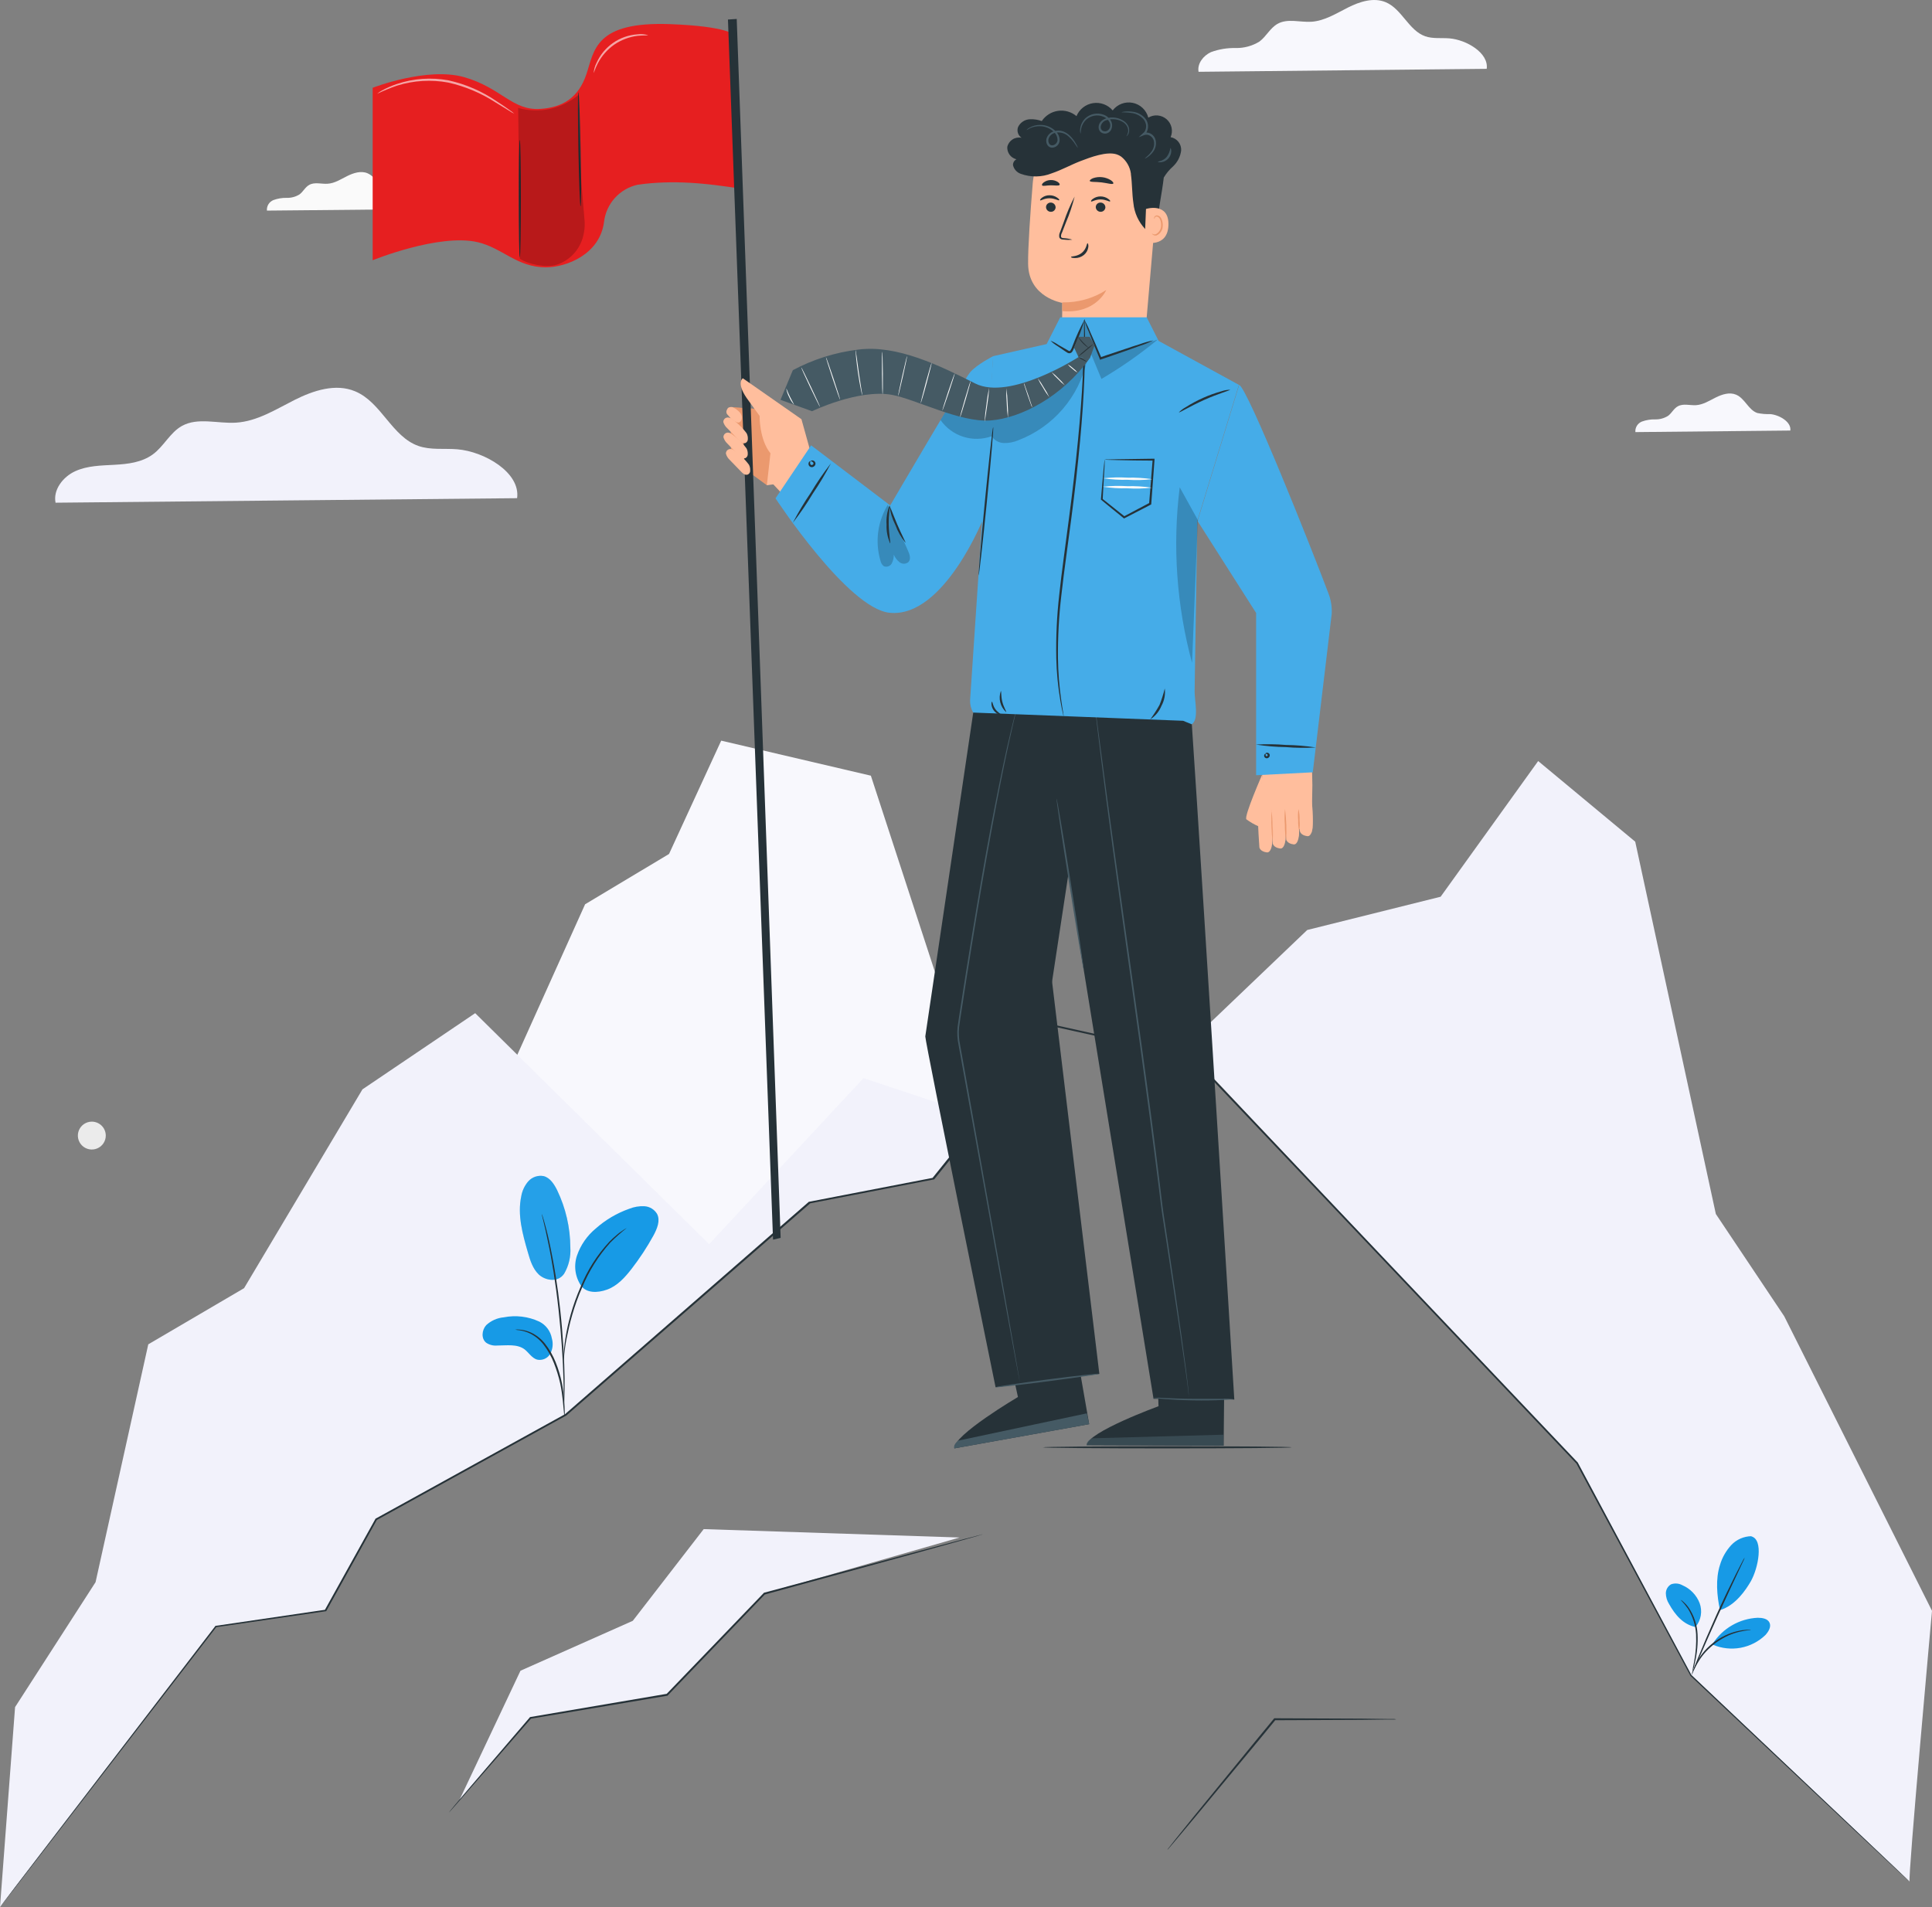<svg width="235" height="232" viewBox="0 0 235 232" fill="none" xmlns="http://www.w3.org/2000/svg">
<rect x="0" y="0" width="235" height="232" fill="#808080" stroke="none"/>
<g clip-path="url(#clip0_609_4076)">
<path d="M12.866 138.147C12.866 138.482 12.767 138.81 12.58 139.089C12.394 139.367 12.128 139.585 11.818 139.713C11.508 139.842 11.167 139.875 10.837 139.81C10.508 139.744 10.205 139.583 9.968 139.346C9.731 139.108 9.569 138.806 9.503 138.477C9.438 138.148 9.471 137.807 9.6 137.498C9.728 137.188 9.946 136.923 10.225 136.737C10.504 136.55 10.833 136.451 11.168 136.451C11.391 136.451 11.612 136.495 11.818 136.58C12.024 136.665 12.211 136.79 12.369 136.948C12.527 137.105 12.652 137.292 12.737 137.498C12.822 137.703 12.866 137.924 12.866 138.147Z" fill="#EBEBEB"/>
<path d="M62.898 60.605C63.329 57.489 58.921 54.922 55.616 54.657C54.033 54.527 52.396 54.772 50.898 54.252C47.663 53.122 46.391 48.94 43.206 47.609C40.842 46.609 38.122 47.499 35.829 48.655C33.535 49.81 31.276 51.256 28.717 51.416C26.488 51.561 24.069 50.736 22.121 51.821C20.674 52.632 19.913 54.322 18.575 55.288C17.238 56.253 15.57 56.453 13.933 56.543C12.295 56.633 10.627 56.648 9.15 57.324C7.672 57.999 6.445 59.564 6.756 61.155L62.898 60.605Z" fill="#F2F2FB"/>
<path d="M180.836 8.373C181.106 6.433 178.357 4.832 176.294 4.667C175.292 4.587 174.29 4.737 173.354 4.412C171.35 3.707 170.524 1.1 168.556 0.27C167.078 -0.35 165.381 0.2 163.953 0.92C162.526 1.641 161.114 2.541 159.516 2.646C158.129 2.731 156.616 2.216 155.404 2.896C154.498 3.396 154.022 4.442 153.191 5.057C152.322 5.592 151.316 5.865 150.296 5.842C149.272 5.82 148.252 5.989 147.291 6.343C146.37 6.768 145.603 7.738 145.789 8.734L180.836 8.373Z" fill="#F8F8FD"/>
<path d="M217.767 52.376C217.912 51.331 216.435 50.471 215.323 50.376C214.793 50.396 214.263 50.351 213.745 50.241C212.658 49.86 212.243 48.46 211.161 48.01C210.37 47.679 209.458 47.975 208.687 48.36C207.916 48.745 207.159 49.235 206.303 49.29C205.557 49.335 204.745 49.06 204.089 49.425C203.588 49.695 203.348 50.256 202.902 50.586C202.432 50.882 201.885 51.033 201.33 51.021C200.782 51.005 200.237 51.094 199.722 51.281C199.467 51.38 199.251 51.558 199.107 51.79C198.962 52.022 198.897 52.294 198.921 52.566L217.767 52.376Z" fill="#F8F8FD"/>
<path d="M51.299 25.44C51.444 24.395 49.967 23.535 48.855 23.44C48.324 23.46 47.792 23.415 47.273 23.305C46.191 22.924 45.77 21.524 44.693 21.074C43.902 20.744 42.99 21.039 42.219 21.424C41.448 21.809 40.717 22.299 39.835 22.354C39.089 22.399 38.278 22.124 37.622 22.489C37.121 22.759 36.88 23.32 36.43 23.65C35.965 23.94 35.425 24.086 34.877 24.07C34.33 24.058 33.784 24.148 33.27 24.335C33.015 24.434 32.799 24.612 32.654 24.844C32.51 25.076 32.444 25.348 32.468 25.62L51.299 25.44Z" fill="#FAFAFA"/>
<path d="M61.24 132.059L71.171 110.005L81.378 103.888L87.724 90.102L105.928 94.364L119.511 135.971L98.491 146.29L81.378 156.709L61.24 132.059Z" fill="#F8F8FD"/>
<path d="M235 195.96L217.025 160.126L208.707 147.685L198.901 102.392L187.096 92.583L175.232 109.09L159.005 113.136L144.066 127.412L174.115 159.29L191.849 177.963L205.692 203.793L232.275 228.889C232.04 228.634 235 195.96 235 195.96Z" fill="#F2F2FB"/>
<path d="M0 232L1.833 207.675L11.624 192.474L18.035 163.542L29.689 156.709L44.087 132.524L57.8 123.255L86.251 151.357L105.032 131.159L119.511 135.971L113.546 143.379L98.491 146.29L68.823 172.125L45.755 184.826L39.605 195.92L26.258 197.876L0 232Z" fill="#F2F2FB"/>
<path d="M169.818 209.161C169.723 209.18 169.625 209.188 169.528 209.186H168.687L165.576 209.226L155.059 209.271L155.154 209.221C154.563 209.948 153.949 210.696 153.311 211.467L145.338 221.091C144.337 222.301 143.495 223.281 142.904 223.992L142.233 224.782C142.162 224.878 142.08 224.965 141.988 225.042C142.046 224.939 142.115 224.841 142.193 224.752L142.829 223.942L145.203 220.99L153.106 211.322C153.737 210.551 154.358 209.821 154.954 209.081L154.994 209.031H155.054L165.571 209.076L168.682 209.116H169.523C169.623 209.119 169.722 209.135 169.818 209.161Z" fill="#263238"/>
<path d="M116.716 187.042L85.595 186.021L76.971 197.176L63.309 203.248L55.887 218.97L64.526 208.961L81.143 206.179L92.972 193.864L116.716 187.042Z" fill="#F2F2FB"/>
<path d="M0 232C0 232 0.145 231.795 0.446 231.4L1.778 229.644L6.946 222.896L26.188 197.821V197.791H26.223L39.575 195.83L39.5 195.88L45.665 184.776V184.746H45.69L68.728 172.04L98.391 146.195H98.426L113.486 143.284L113.406 143.329L121.083 133.795C123.524 130.76 125.945 127.759 128.345 124.791L128.395 124.731H128.475L144.867 128.373H144.902L144.932 128.398C162.396 146.8 178.412 163.682 191.909 177.918L205.732 203.763L225.289 222.271L230.483 227.198L231.815 228.474L232.261 228.909C232.261 228.909 232.1 228.769 231.8 228.489L230.448 227.233L225.229 222.336L205.622 203.873L191.754 178.053L144.787 128.553L144.852 128.588L128.455 124.951L128.586 124.906L121.324 133.91L113.651 143.449L113.621 143.484H113.571L98.516 146.395L98.576 146.365L68.898 172.191L45.81 184.921L45.85 184.876C43.697 188.752 41.628 192.484 39.695 195.97L39.67 196.01H39.62L26.268 197.951L26.328 197.916L7.011 222.951L1.818 229.679L0.466 231.415C0.16 231.805 0 232 0 232Z" fill="#263238"/>
<path d="M119.511 186.661L119.385 186.706L119.01 186.817L117.537 187.237L112.028 188.772L92.997 193.984L93.052 193.949L85.54 201.763L81.208 206.264L81.178 206.294H81.138L64.54 209.086L64.606 209.051L57.319 217.419C56.452 218.419 55.776 219.18 55.315 219.715L54.785 220.31C54.659 220.445 54.594 220.505 54.594 220.505C54.594 220.505 54.644 220.43 54.76 220.29L55.26 219.675L57.234 217.344L64.45 208.916V208.886H64.485L81.133 206.054L81.063 206.094L85.395 201.593L92.907 193.784V193.759H92.942L111.973 188.642L117.482 187.177L118.96 186.796L119.345 186.701C119.397 186.675 119.453 186.662 119.511 186.661Z" fill="#263238"/>
<path d="M157.113 176.072C157.113 176.142 150.337 176.202 141.983 176.202C133.629 176.202 126.853 176.142 126.853 176.072C126.853 176.002 133.624 175.942 141.983 175.942C150.342 175.942 157.113 175.987 157.113 176.072Z" fill="#263238"/>
<path d="M159.631 95.509C159.631 95.509 159.601 92.663 159.481 92.638L153.626 93.938C153.561 94.309 152.825 98.981 152.95 99.441L159.536 101.266C159.536 101.266 159.636 95.674 159.631 95.509Z" fill="#FFBE9D"/>
<path d="M159.642 100.826C159.66 100.786 159.669 100.741 159.667 100.696C159.737 100.061 159.697 97.28 159.356 97.16C159.016 97.04 158.024 97.245 157.959 97.61C157.894 97.975 158.114 101.111 158.114 101.111C158.114 101.111 158.184 101.612 159.011 101.722C159.526 101.792 159.642 100.826 159.642 100.826Z" fill="#FFBE9D"/>
<path d="M157.968 101.827C157.987 101.786 157.997 101.741 157.999 101.697C158.064 101.061 157.999 98.28 157.683 98.16C157.368 98.04 156.351 98.245 156.286 98.61C156.221 98.975 156.446 102.112 156.446 102.112C156.446 102.112 156.511 102.612 157.342 102.722C157.853 102.792 157.968 101.827 157.968 101.827Z" fill="#FFBE9D"/>
<path d="M156.336 102.322C156.336 102.322 156.336 102.272 156.366 102.197C156.431 101.557 156.366 98.775 156.051 98.66C155.735 98.545 154.719 98.745 154.653 99.111C154.588 99.476 154.814 102.612 154.814 102.612C154.814 102.612 154.879 103.112 155.71 103.222C156.221 103.292 156.336 102.322 156.336 102.322Z" fill="#FFBE9D"/>
<path d="M154.713 102.792C154.713 102.792 154.713 102.742 154.738 102.667C154.809 102.027 154.768 99.246 154.428 99.126C154.087 99.005 153.096 99.211 153.031 99.581C152.965 99.951 153.186 103.082 153.186 103.082C153.186 103.082 153.251 103.582 154.082 103.697C154.598 103.762 154.713 102.792 154.713 102.792Z" fill="#FFBE9D"/>
<path d="M157.944 98.425C158.047 98.868 158.091 99.322 158.074 99.776C158.117 100.223 158.103 100.674 158.034 101.117C157.931 100.673 157.887 100.217 157.904 99.761C157.861 99.316 157.875 98.867 157.944 98.425Z" fill="#EB996E"/>
<path d="M156.306 98.415C156.468 99.692 156.513 100.982 156.441 102.267C156.329 101.633 156.277 100.99 156.286 100.346C156.231 99.703 156.238 99.057 156.306 98.415Z" fill="#EB996E"/>
<g opacity="0.78">
<path d="M154.638 98.54C154.744 99.177 154.796 99.821 154.793 100.466C154.851 101.108 154.851 101.755 154.793 102.397C154.631 101.118 154.586 99.827 154.658 98.54H154.638Z" fill="#EB996E"/>
</g>
<path d="M153.587 94.094C153.587 94.094 151.268 99.351 151.608 99.676C152.053 100.003 152.531 100.282 153.036 100.506L153.587 94.094Z" fill="#FFBE9D"/>
<path d="M140.776 23.565L139.078 43.233L129.212 42.442C129.146 41.292 129.212 36.845 129.212 36.845C129.212 36.845 125.11 36.21 125.055 32.108C125.03 30.107 125.315 26.006 125.616 22.304C125.776 20.328 126.704 18.493 128.202 17.192C129.699 15.89 131.647 15.226 133.629 15.341C134.644 15.398 135.637 15.657 136.55 16.104C137.463 16.551 138.277 17.177 138.943 17.944C139.61 18.71 140.115 19.603 140.43 20.569C140.745 21.534 140.862 22.553 140.776 23.565Z" fill="#FFBE9D"/>
<path d="M129.211 36.785C131.104 36.825 132.965 36.303 134.56 35.284C134.56 35.284 133.313 38.217 129.211 37.846V36.785Z" fill="#EB996E"/>
<path d="M127.233 25.175C127.231 25.328 127.288 25.475 127.393 25.585C127.498 25.696 127.642 25.761 127.794 25.766C127.869 25.772 127.945 25.763 128.016 25.739C128.087 25.716 128.153 25.678 128.21 25.629C128.266 25.579 128.312 25.519 128.345 25.451C128.378 25.384 128.397 25.311 128.4 25.235C128.401 25.083 128.342 24.937 128.236 24.827C128.131 24.716 127.987 24.651 127.834 24.645C127.76 24.64 127.685 24.649 127.614 24.673C127.544 24.697 127.478 24.735 127.422 24.784C127.366 24.833 127.321 24.893 127.288 24.961C127.256 25.028 127.237 25.101 127.233 25.175Z" fill="#263238"/>
<path d="M126.517 24.37C126.592 24.445 127.018 24.115 127.664 24.12C128.31 24.125 128.756 24.435 128.826 24.36C128.896 24.285 128.786 24.185 128.585 24.04C128.312 23.85 127.986 23.75 127.654 23.755C127.326 23.751 127.006 23.855 126.742 24.05C126.547 24.195 126.482 24.335 126.517 24.37Z" fill="#263238"/>
<path d="M133.283 25.175C133.283 25.328 133.342 25.474 133.447 25.584C133.553 25.694 133.697 25.759 133.849 25.766C134 25.776 134.148 25.725 134.262 25.626C134.375 25.526 134.445 25.386 134.455 25.235C134.455 25.083 134.396 24.937 134.291 24.827C134.186 24.717 134.042 24.651 133.889 24.645C133.814 24.639 133.739 24.648 133.668 24.671C133.596 24.695 133.53 24.733 133.474 24.782C133.417 24.831 133.371 24.892 133.339 24.959C133.306 25.027 133.287 25.101 133.283 25.175Z" fill="#263238"/>
<path d="M132.717 24.51C132.787 24.585 133.218 24.26 133.864 24.26C134.51 24.26 134.956 24.575 135.021 24.5C135.086 24.425 134.986 24.33 134.78 24.18C134.508 23.992 134.185 23.893 133.854 23.895C133.525 23.894 133.204 23.997 132.937 24.19C132.747 24.315 132.682 24.45 132.717 24.51Z" fill="#263238"/>
<path d="M130.429 29.157C130.096 29.053 129.751 28.991 129.402 28.972C129.242 28.972 129.092 28.922 129.062 28.812C129.044 28.637 129.083 28.462 129.172 28.311L129.647 27.086C130.088 26.058 130.444 24.995 130.714 23.91C130.192 24.907 129.75 25.944 129.392 27.011L128.936 28.247C128.836 28.441 128.806 28.663 128.851 28.877C128.875 28.933 128.911 28.984 128.957 29.024C129.003 29.065 129.058 29.095 129.117 29.112C129.207 29.134 129.299 29.146 129.392 29.147C129.736 29.192 130.084 29.196 130.429 29.157Z" fill="#263238"/>
<path d="M132.281 29.592C132.181 29.592 132.181 30.268 131.595 30.753C131.009 31.238 130.278 31.163 130.273 31.253C130.268 31.343 130.438 31.388 130.744 31.393C131.145 31.401 131.535 31.267 131.846 31.013C132.143 30.768 132.335 30.419 132.382 30.037C132.407 29.757 132.331 29.587 132.281 29.592Z" fill="#263238"/>
<path d="M132.552 22.009C132.617 22.179 133.243 22.099 133.984 22.189C134.725 22.279 135.321 22.48 135.421 22.324C135.462 22.249 135.361 22.089 135.121 21.924C134.798 21.722 134.433 21.595 134.054 21.554C133.675 21.512 133.292 21.556 132.932 21.684C132.662 21.804 132.527 21.939 132.552 22.009Z" fill="#263238"/>
<path d="M126.753 22.544C126.863 22.689 127.294 22.544 127.819 22.544C128.345 22.544 128.781 22.64 128.886 22.489C128.931 22.419 128.861 22.274 128.666 22.139C128.408 21.974 128.105 21.892 127.799 21.904C127.492 21.907 127.193 22.009 126.948 22.194C126.763 22.329 126.708 22.474 126.753 22.544Z" fill="#263238"/>
<path d="M143.67 18.317C143.696 17.936 143.579 17.558 143.342 17.257C143.105 16.956 142.766 16.753 142.388 16.687C142.549 16.319 142.589 15.909 142.502 15.517C142.414 15.125 142.204 14.771 141.902 14.506C141.599 14.242 141.22 14.08 140.82 14.045C140.419 14.01 140.018 14.103 139.674 14.311C139.56 13.864 139.322 13.458 138.988 13.14C138.654 12.822 138.237 12.604 137.784 12.512C137.332 12.42 136.863 12.458 136.431 12.62C135.998 12.783 135.621 13.063 135.342 13.431C135.051 13.091 134.678 12.832 134.259 12.677C133.839 12.522 133.387 12.478 132.946 12.548C132.504 12.617 132.088 12.799 131.736 13.075C131.385 13.352 131.111 13.713 130.939 14.126C130.631 13.867 130.272 13.677 129.885 13.566C129.498 13.456 129.093 13.428 128.694 13.485C128.296 13.542 127.914 13.681 127.574 13.895C127.233 14.109 126.941 14.392 126.717 14.726C126.267 14.564 125.789 14.49 125.31 14.506C125.002 14.512 124.702 14.602 124.443 14.767C124.183 14.932 123.974 15.165 123.838 15.441C123.748 15.676 123.74 15.935 123.816 16.175C123.893 16.415 124.049 16.622 124.258 16.762C123.88 16.68 123.484 16.752 123.159 16.961C122.833 17.17 122.603 17.499 122.521 17.877C122.501 18.219 122.602 18.556 122.806 18.83C123.01 19.105 123.304 19.299 123.637 19.378C123.506 19.443 123.397 19.545 123.322 19.671C123.248 19.797 123.211 19.942 123.217 20.088C123.272 20.332 123.388 20.558 123.556 20.744C123.723 20.929 123.936 21.069 124.173 21.149C125.387 21.589 126.72 21.568 127.919 21.089C129.131 20.683 130.253 20.048 131.45 19.588C132.647 19.128 134.66 18.367 135.867 18.793C136.046 18.854 136.214 18.94 136.368 19.048C137.02 19.559 137.447 20.303 137.56 21.124V21.204C137.72 22.374 137.69 23.565 137.861 24.705C137.974 25.89 138.482 27.003 139.303 27.866C139.659 28.197 140.305 28.422 140.58 28.036C140.676 27.875 140.727 27.689 140.725 27.501C140.881 25.465 141.326 23.595 141.557 21.599C141.858 21.096 142.235 20.642 142.674 20.253C143.222 19.744 143.574 19.059 143.67 18.317Z" fill="#263238"/>
<path d="M131.44 16.257C131.375 16.083 131.356 15.896 131.385 15.712C131.432 15.198 131.665 14.719 132.041 14.366C132.33 14.108 132.682 13.933 133.062 13.858C133.442 13.783 133.835 13.812 134.2 13.941C134.421 14.014 134.624 14.133 134.797 14.29C134.969 14.447 135.107 14.638 135.201 14.851C135.291 15.094 135.298 15.36 135.221 15.607C135.187 15.736 135.124 15.855 135.038 15.957C134.951 16.058 134.843 16.139 134.721 16.192C134.591 16.246 134.45 16.266 134.311 16.25C134.172 16.235 134.039 16.184 133.924 16.102C133.817 16.018 133.734 15.907 133.683 15.781C133.632 15.654 133.615 15.517 133.634 15.382C133.658 15.129 133.778 14.894 133.969 14.726C134.14 14.572 134.344 14.459 134.565 14.396C134.933 14.285 135.321 14.26 135.699 14.322C136.078 14.385 136.437 14.533 136.749 14.756C136.993 14.93 137.18 15.172 137.285 15.452C137.358 15.665 137.369 15.894 137.315 16.112C137.22 16.473 137.019 16.588 137.019 16.573C137.114 16.419 137.18 16.25 137.215 16.072C137.246 15.873 137.222 15.668 137.145 15.482C137.038 15.238 136.864 15.03 136.644 14.881C136.351 14.691 136.019 14.567 135.673 14.52C135.327 14.472 134.974 14.502 134.641 14.606C134.452 14.646 134.28 14.741 134.146 14.879C134.013 15.018 133.923 15.193 133.889 15.382C133.875 15.475 133.885 15.569 133.918 15.657C133.951 15.745 134.007 15.822 134.08 15.882C134.16 15.934 134.253 15.967 134.348 15.976C134.444 15.986 134.541 15.972 134.63 15.937C134.806 15.847 134.941 15.693 135.007 15.507C135.073 15.321 135.065 15.117 134.986 14.937C134.905 14.755 134.786 14.593 134.639 14.459C134.492 14.326 134.318 14.224 134.13 14.161C133.803 14.044 133.452 14.014 133.111 14.074C132.769 14.134 132.449 14.281 132.181 14.501C131.82 14.817 131.579 15.248 131.5 15.722C131.43 16.062 131.465 16.257 131.44 16.257Z" fill="#455A64"/>
<path d="M136.428 13.646C136.428 13.646 136.558 13.595 136.799 13.575C137.142 13.54 137.489 13.549 137.831 13.601C138.354 13.676 138.839 13.922 139.208 14.301C139.444 14.543 139.593 14.856 139.633 15.191C139.673 15.527 139.601 15.866 139.428 16.157C139.365 16.252 139.289 16.337 139.203 16.412L139.068 16.192C139.233 16.132 139.41 16.113 139.584 16.135C139.758 16.158 139.925 16.222 140.069 16.322C140.323 16.497 140.501 16.761 140.57 17.062C140.622 17.307 140.62 17.56 140.565 17.805C140.509 18.049 140.402 18.279 140.25 18.477C140.057 18.737 139.819 18.961 139.548 19.138C139.456 19.21 139.351 19.265 139.238 19.298C139.238 19.298 139.323 19.203 139.488 19.058C139.726 18.862 139.933 18.633 140.104 18.378C140.229 18.196 140.314 17.991 140.355 17.775C140.397 17.559 140.393 17.337 140.345 17.122C140.281 16.878 140.127 16.667 139.914 16.532C139.806 16.458 139.682 16.411 139.552 16.395C139.423 16.378 139.291 16.392 139.168 16.437L138.492 16.702L139.033 16.202C139.105 16.145 139.171 16.079 139.228 16.006C139.38 15.76 139.44 15.468 139.398 15.181C139.354 14.909 139.233 14.655 139.048 14.451C138.717 14.103 138.287 13.865 137.816 13.771C136.969 13.626 136.423 13.696 136.428 13.646Z" fill="#455A64"/>
<path d="M142.363 18.007C142.398 18.007 142.468 18.142 142.468 18.398C142.458 18.732 142.327 19.051 142.1 19.297C141.873 19.542 141.564 19.698 141.231 19.734C140.976 19.764 140.826 19.704 140.831 19.674C140.836 19.643 141.452 19.613 141.902 19.108C142.144 18.784 142.302 18.406 142.363 18.007Z" fill="#455A64"/>
<path d="M124.839 15.842C124.944 15.712 125.076 15.606 125.225 15.531C125.623 15.305 126.074 15.189 126.532 15.196C126.876 15.193 127.217 15.257 127.536 15.386C127.855 15.515 128.145 15.706 128.39 15.947C128.547 16.091 128.672 16.265 128.759 16.46C128.845 16.655 128.89 16.865 128.891 17.078C128.878 17.323 128.77 17.553 128.589 17.719C128.409 17.886 128.17 17.975 127.924 17.968C127.795 17.954 127.673 17.906 127.569 17.827C127.466 17.749 127.386 17.643 127.338 17.523C127.248 17.305 127.234 17.064 127.298 16.837C127.364 16.633 127.479 16.448 127.632 16.298C127.786 16.148 127.974 16.038 128.18 15.977C128.54 15.854 128.931 15.854 129.292 15.977C129.593 16.088 129.869 16.258 130.103 16.477C130.429 16.789 130.702 17.152 130.909 17.553C131 17.691 131.068 17.843 131.11 18.003C131.11 18.003 130.994 17.868 130.824 17.608C130.592 17.237 130.308 16.9 129.983 16.607C129.757 16.393 129.48 16.241 129.178 16.166C128.876 16.09 128.56 16.094 128.26 16.177C128.094 16.229 127.942 16.319 127.818 16.441C127.693 16.563 127.599 16.712 127.544 16.877C127.444 17.213 127.599 17.658 127.949 17.683C128.124 17.681 128.291 17.613 128.418 17.494C128.546 17.374 128.623 17.212 128.636 17.038C128.635 16.86 128.599 16.684 128.529 16.521C128.459 16.358 128.358 16.21 128.23 16.087C127.781 15.636 127.178 15.373 126.542 15.351C126.11 15.335 125.68 15.419 125.285 15.597C125.142 15.688 124.993 15.769 124.839 15.842Z" fill="#455A64"/>
<path d="M139.393 25.42C139.463 25.39 142.208 24.585 142.123 27.386C142.038 30.187 139.228 29.512 139.228 29.442C139.228 29.372 139.393 25.42 139.393 25.42Z" fill="#FFBE9D"/>
<path d="M140.119 28.407C140.119 28.407 140.169 28.442 140.249 28.482C140.367 28.528 140.497 28.528 140.615 28.482C140.801 28.378 140.955 28.226 141.064 28.042C141.172 27.858 141.229 27.65 141.231 27.437C141.246 27.196 141.207 26.955 141.116 26.731C141.092 26.643 141.047 26.562 140.985 26.495C140.923 26.428 140.846 26.377 140.76 26.346C140.704 26.331 140.644 26.335 140.591 26.358C140.537 26.38 140.493 26.42 140.465 26.471C140.425 26.546 140.465 26.606 140.43 26.611C140.395 26.616 140.37 26.561 140.395 26.446C140.415 26.377 140.455 26.316 140.51 26.271C140.591 26.217 140.689 26.195 140.785 26.211C140.9 26.236 141.007 26.291 141.095 26.37C141.183 26.449 141.248 26.549 141.286 26.661C141.397 26.907 141.447 27.177 141.431 27.447C141.437 27.697 141.369 27.943 141.235 28.155C141.101 28.367 140.908 28.535 140.68 28.637C140.604 28.659 140.524 28.662 140.446 28.646C140.369 28.63 140.296 28.596 140.234 28.547C140.124 28.472 140.114 28.412 140.119 28.407Z" fill="#EB996E"/>
<path d="M121.995 161.566L123.818 169.95C123.818 169.95 115.9 174.617 116.085 176.197L132.482 173.251L130.183 160.066L121.995 161.566Z" fill="#263238"/>
<path d="M132.482 173.256L132.201 171.935L116.581 175.252C116.581 175.252 115.91 175.702 116.08 176.202L132.482 173.256Z" fill="#455A64"/>
<path d="M140.645 162.497L140.916 171.07C140.916 171.07 132.281 174.221 132.176 175.812L148.839 175.882L148.969 162.512L140.645 162.497Z" fill="#263238"/>
<g opacity="0.6">
<path d="M148.839 175.882L148.799 174.536L132.843 174.972C132.843 174.972 132.096 175.287 132.176 175.812L148.839 175.882Z" fill="#455A64"/>
</g>
<path d="M121.098 168.764C121.098 168.764 112.559 126.917 112.549 126.082L127.804 118.048L133.719 167.133L121.098 168.764Z" fill="#263238"/>
<path d="M140.31 170.165L128.51 97.635V81.993L144.627 83.494C144.832 84.104 150.136 170.265 150.136 170.265L148.468 170.17H140.31" fill="#263238"/>
<path d="M119.24 80.888L112.549 126.082L127.504 122.46L133.599 82.359L119.24 80.888Z" fill="#263238"/>
<path d="M133.068 84.72C133.068 84.72 133.068 84.795 133.068 84.94L133.133 85.59C133.203 86.17 133.298 87.006 133.418 88.091C133.674 90.252 134.059 93.378 134.56 97.24C135.562 104.958 137.064 115.607 138.702 127.372C139.513 133.255 140.255 138.877 140.891 143.969C141.056 145.249 141.186 146.495 141.366 147.705L141.907 151.207C142.248 153.473 142.568 155.579 142.859 157.504C143.44 161.351 143.896 164.467 144.196 166.623C144.346 167.699 144.457 168.539 144.522 169.124C144.557 169.404 144.577 169.624 144.587 169.77C144.597 169.915 144.587 169.9 144.587 169.935C144.587 169.97 144.557 169.935 144.562 169.935H144.592C144.598 169.88 144.598 169.824 144.592 169.77C144.592 169.619 144.592 169.404 144.552 169.119C144.497 168.549 144.401 167.709 144.261 166.618C143.986 164.457 143.55 161.336 142.989 157.484L142.058 151.187L141.532 147.685C141.356 146.485 141.226 145.234 141.066 143.959C140.44 138.847 139.699 133.24 138.887 127.352C137.265 115.587 135.727 104.943 134.691 97.23C134.19 93.378 133.769 90.257 133.484 88.091C133.343 87.021 133.238 86.18 133.163 85.59C133.123 85.31 133.093 85.09 133.073 84.945C133.075 84.87 133.074 84.794 133.068 84.72Z" fill="#455A64"/>
<path d="M124.078 168.374C124.078 168.374 124.078 168.299 124.048 168.159C124.018 168.019 123.993 167.804 123.948 167.534C123.853 166.973 123.712 166.163 123.537 165.128C123.166 163.027 122.636 160.01 121.984 156.279C120.652 148.806 118.814 138.497 116.781 127.107C116.632 126.412 116.59 125.699 116.656 124.991C116.746 124.296 116.866 123.586 116.966 122.89C117.182 121.5 117.397 120.129 117.602 118.779C118.028 116.088 118.449 113.486 118.859 111.015C119.686 106.068 120.477 101.627 121.188 97.9C121.899 94.174 122.525 91.172 123.001 89.106C123.222 88.071 123.427 87.276 123.552 86.731C123.612 86.465 123.662 86.26 123.697 86.11C123.732 85.96 123.737 85.9 123.737 85.9C123.737 85.9 123.737 85.97 123.677 86.105L123.512 86.721C123.372 87.261 123.156 88.056 122.921 89.091C122.42 91.152 121.779 94.153 121.048 97.875C120.317 101.597 119.51 106.043 118.694 110.985C118.278 113.456 117.853 116.052 117.427 118.749C117.217 120.082 117.003 121.453 116.786 122.86C116.681 123.561 116.566 124.256 116.475 124.971C116.402 125.699 116.444 126.433 116.601 127.147L121.859 156.304C122.54 160.031 123.091 163.047 123.477 165.138C123.672 166.173 123.822 166.983 123.928 167.539C123.978 167.809 124.018 168.014 124.048 168.164C124.078 168.314 124.078 168.374 124.078 168.374Z" fill="#455A64"/>
<path d="M128.51 97.125C128.455 97.125 129.151 101.822 130.068 107.589C130.984 113.356 131.771 118.033 131.826 118.023C131.881 118.013 131.185 113.331 130.273 107.559C129.362 101.787 128.565 97.12 128.51 97.125Z" fill="#455A64"/>
<path d="M140.169 170.035C140.294 170.074 140.424 170.096 140.555 170.1C140.805 170.13 141.166 170.165 141.617 170.2C142.513 170.27 143.75 170.335 145.123 170.36C146.495 170.385 147.737 170.36 148.628 170.315C149.074 170.315 149.44 170.275 149.69 170.25C149.822 170.247 149.953 170.23 150.081 170.2C149.596 170.159 149.109 170.149 148.623 170.17C147.727 170.17 146.485 170.17 145.118 170.17C143.75 170.17 142.508 170.105 141.612 170.07C141.132 170.028 140.65 170.016 140.169 170.035Z" fill="#455A64"/>
<path d="M121.098 168.765C121.265 168.769 121.433 168.76 121.599 168.74L122.956 168.594C124.098 168.464 125.676 168.269 127.418 168.044C129.161 167.819 130.734 167.604 131.876 167.434L133.223 167.233C133.392 167.213 133.56 167.179 133.724 167.133C133.558 167.109 133.389 167.109 133.223 167.133C132.902 167.158 132.437 167.208 131.866 167.274C130.724 167.399 129.141 167.594 127.403 167.819C125.666 168.044 124.083 168.264 122.946 168.429L121.599 168.64C121.428 168.662 121.26 168.704 121.098 168.765Z" fill="#455A64"/>
<path d="M45.329 10.68C45.329 10.68 51.95 8.098 56.467 9.389C60.985 10.68 62.337 13.506 65.758 13.246C68.447 13.06 70.36 11.895 71.327 9.029C72.293 6.163 72.328 2.596 81.503 2.936C88.545 3.201 89.251 4.227 89.251 4.227L90.007 22.94C86.001 22.309 81.949 21.854 77.577 22.469C76.509 22.7 75.54 23.258 74.805 24.065C74.07 24.872 73.605 25.888 73.475 26.971C72.974 30.973 68.853 32.523 66.389 32.523C62.883 32.523 61.075 30.142 58.085 29.457C53.397 28.377 45.329 31.658 45.329 31.658V10.68Z" fill="#E61F20"/>
<path d="M92.877 49.8L88.831 49.515L88.936 55.858L93.278 59.029L93.714 58.864L93.964 51.651L92.877 49.8Z" fill="#EB996E"/>
<path d="M70.616 25.1C70.546 25.1 70.425 21.999 70.355 18.172C70.285 14.346 70.275 11.24 70.355 11.24C70.435 11.24 70.546 14.341 70.621 18.167C70.696 21.994 70.706 25.1 70.616 25.1Z" fill="#263238"/>
<path d="M63.224 17.007C63.294 17.007 63.354 20.208 63.354 24.16C63.354 28.111 63.294 31.313 63.224 31.313C63.153 31.313 63.093 28.111 63.093 24.16C63.093 20.208 63.148 17.007 63.224 17.007Z" fill="#263238"/>
<g opacity="0.2">
<path d="M63.224 28.127C63.169 29.562 63.224 31.468 63.224 31.468C64.27 32.168 66.444 32.593 67.646 32.218H67.681C68.479 31.962 69.197 31.506 69.767 30.893C70.338 30.28 70.74 29.53 70.936 28.717C71.082 28.16 71.143 27.585 71.117 27.011C70.711 22.254 70.195 16.327 70.35 11.555C69.353 12.398 68.164 12.982 66.887 13.257C65.61 13.532 64.284 13.489 63.028 13.13L63.224 28.127Z" fill="black"/>
</g>
<g opacity="0.6">
<path d="M62.557 13.836C62.342 13.736 62.136 13.617 61.941 13.48L60.304 12.48C58.538 11.33 56.581 10.505 54.524 10.044C52.45 9.66 50.313 9.787 48.299 10.414C47.47 10.7 46.659 11.034 45.87 11.415C46.053 11.256 46.253 11.119 46.466 11.005C47.035 10.698 47.628 10.438 48.239 10.229C50.276 9.54 52.456 9.385 54.569 9.779C56.659 10.242 58.64 11.104 60.404 12.315C61.09 12.755 61.631 13.135 61.996 13.4C62.197 13.527 62.385 13.673 62.557 13.836Z" fill="white"/>
</g>
<g opacity="0.6">
<path d="M78.829 4.282C78.829 4.327 78.328 4.282 77.552 4.357C76.536 4.484 75.564 4.851 74.718 5.427C73.876 6.016 73.189 6.798 72.714 7.708C72.354 8.408 72.238 8.894 72.213 8.884C72.245 8.445 72.366 8.018 72.569 7.628C73.007 6.657 73.7 5.824 74.575 5.216C75.45 4.608 76.474 4.249 77.537 4.177C77.97 4.12 78.411 4.155 78.829 4.282Z" fill="white"/>
</g>
<path d="M89.612 2.306L94.955 150.592L94.029 150.807L88.545 2.376L89.612 2.306Z" fill="#263238"/>
<path d="M99.488 58.194L97.484 50.996L90.358 46.019C90.358 46.019 89.526 46.519 90.803 48.395L92.396 50.596C92.396 50.596 92.346 53.462 93.713 55.142L93.278 59.029L99.488 58.194Z" fill="#FFBE9D"/>
<path d="M88.811 50.826C89.584 51.33 90.262 51.967 90.814 52.707C90.924 52.916 90.976 53.151 90.964 53.387C90.971 53.488 90.948 53.589 90.899 53.677C90.851 53.766 90.778 53.839 90.689 53.887C90.613 53.915 90.532 53.926 90.451 53.919C90.371 53.912 90.293 53.888 90.223 53.847C90.087 53.762 89.963 53.657 89.857 53.537C89.396 53.037 88.936 52.592 88.48 52.116C88.243 51.91 88.07 51.641 87.979 51.341C87.977 51.248 87.999 51.155 88.044 51.073C88.088 50.99 88.153 50.921 88.232 50.87C88.311 50.82 88.401 50.791 88.495 50.786C88.588 50.781 88.681 50.8 88.765 50.841" fill="#FFBE9D"/>
<path d="M88.8 52.667C89.574 53.17 90.252 53.807 90.803 54.547C90.912 54.757 90.963 54.992 90.954 55.228C90.96 55.328 90.937 55.429 90.888 55.517C90.84 55.606 90.767 55.679 90.678 55.728C90.602 55.756 90.521 55.767 90.44 55.759C90.359 55.752 90.281 55.725 90.212 55.683C90.075 55.6 89.95 55.497 89.842 55.378L88.469 53.957C88.242 53.748 88.077 53.479 87.994 53.182C87.992 53.088 88.014 52.996 88.058 52.913C88.103 52.831 88.167 52.761 88.246 52.711C88.325 52.661 88.416 52.632 88.509 52.627C88.603 52.621 88.696 52.64 88.78 52.682" fill="#FFBE9D"/>
<path d="M89.101 54.662C89.874 55.166 90.553 55.803 91.104 56.543C91.211 56.753 91.261 56.988 91.249 57.223C91.26 57.325 91.239 57.427 91.19 57.517C91.141 57.606 91.065 57.678 90.974 57.724C90.898 57.752 90.817 57.763 90.737 57.756C90.656 57.749 90.578 57.724 90.508 57.684C90.372 57.598 90.249 57.494 90.143 57.373L88.765 55.953C88.537 55.745 88.374 55.476 88.294 55.178C88.293 55.084 88.315 54.992 88.359 54.909C88.403 54.827 88.468 54.757 88.547 54.707C88.626 54.657 88.717 54.628 88.81 54.622C88.903 54.617 88.997 54.636 89.081 54.677" fill="#FFBE9D"/>
<path d="M89.146 49.56C89.461 49.702 89.744 49.906 89.977 50.161C90.1 50.293 90.181 50.458 90.211 50.636C90.241 50.813 90.219 50.996 90.147 51.161C90.117 51.225 90.072 51.28 90.017 51.322C89.961 51.365 89.896 51.394 89.827 51.407C89.729 51.406 89.633 51.382 89.546 51.337C89.352 51.247 89.171 51.132 89.006 50.996C88.838 50.843 88.684 50.675 88.545 50.496C88.451 50.423 88.387 50.319 88.363 50.202C88.339 50.086 88.357 49.965 88.415 49.861C88.52 49.615 88.625 49.475 89.146 49.535" fill="#FFBE9D"/>
<path d="M99.072 54.597L109.885 64.296L106.369 72.039L93.964 58.819L99.072 54.597Z" fill="#FFBE9D"/>
<path d="M98.662 54.177L108.282 61.485C108.282 61.485 117.192 46.239 118.003 45.288C118.815 44.338 120.808 43.328 120.808 43.328L119.696 62.876C119.696 62.876 114.853 75.216 108.212 74.546C103.124 74.045 94.33 60.625 94.33 60.625L98.662 54.177Z" fill="#45ACE8"/>
<g opacity="0.2">
<path d="M108.087 61.255C107.427 62.282 106.997 63.44 106.829 64.649C106.66 65.858 106.756 67.09 107.11 68.258C107.163 68.504 107.301 68.724 107.501 68.878C107.673 68.952 107.867 68.959 108.044 68.899C108.221 68.839 108.37 68.716 108.463 68.553C108.639 68.221 108.725 67.848 108.713 67.473C108.871 67.836 109.115 68.155 109.424 68.403C109.581 68.522 109.774 68.584 109.971 68.578C110.168 68.571 110.357 68.497 110.506 68.368C110.826 68.013 110.651 67.458 110.456 67.022C109.638 65.168 108.818 63.314 107.997 61.46" fill="black"/>
</g>
<path d="M101.066 56.368C100.404 57.638 99.668 58.867 98.862 60.05C98.128 61.281 97.318 62.465 96.438 63.596C97.1 62.325 97.835 61.094 98.642 59.91C99.374 58.679 100.184 57.496 101.066 56.368Z" fill="#263238"/>
<path d="M98.616 56.098C98.586 56.098 98.711 55.948 98.932 56.033C98.996 56.057 99.053 56.098 99.098 56.15C99.143 56.203 99.173 56.266 99.187 56.333C99.201 56.422 99.187 56.512 99.145 56.592C99.104 56.671 99.038 56.735 98.957 56.773C98.879 56.821 98.787 56.842 98.696 56.831C98.605 56.82 98.52 56.779 98.456 56.713C98.409 56.663 98.374 56.603 98.356 56.536C98.338 56.47 98.336 56.4 98.351 56.333C98.411 56.108 98.586 56.078 98.586 56.108C98.586 56.138 98.526 56.218 98.536 56.353C98.546 56.488 98.656 56.638 98.832 56.543C99.007 56.448 98.962 56.283 98.832 56.193C98.701 56.103 98.631 56.133 98.616 56.098Z" fill="#263238"/>
<path d="M108.277 66.112C107.954 65.389 107.803 64.602 107.837 63.811C107.782 63.021 107.907 62.23 108.202 61.495C108.277 61.495 108.072 62.535 108.097 63.806C108.122 65.077 108.352 66.097 108.277 66.112Z" fill="#263238"/>
<path d="M110.14 66.027C109.611 65.381 109.195 64.65 108.908 63.866C108.538 63.131 108.291 62.34 108.177 61.525C108.247 61.525 108.598 62.526 109.139 63.801C109.68 65.077 110.206 66.027 110.14 66.027Z" fill="#263238"/>
<path d="M140.931 41.472L139.478 38.601H128.961L127.308 41.857L120.798 43.328L117.998 85.185C117.982 85.71 118.11 86.229 118.369 86.686L143.91 87.686L144.952 88.111C145.869 87.551 145.298 85.215 145.308 84.109L145.633 63.381L150.692 46.819L140.931 41.472Z" fill="#45ACE8"/>
<g opacity="0.2">
<path d="M130.028 42.922L131.886 41.067L133.974 46.099C136.379 44.685 138.668 43.085 140.821 41.312L133.719 43.583L131.926 38.826C131.506 40.266 130.909 41.649 130.148 42.943" fill="black"/>
</g>
<path d="M159.681 93.954L152.79 94.309V74.57L145.668 63.386L150.727 46.824C151.768 47.229 159.611 66.912 161.61 72.255C161.899 73.024 162.027 73.845 161.985 74.666L159.681 93.954Z" fill="#45ACE8"/>
<path d="M120.808 51.966C120.878 51.966 120.537 56.023 120.041 61.01C119.546 65.997 119.09 70.014 119.04 70.014C118.99 70.014 119.31 65.957 119.801 60.97C120.292 55.983 120.733 51.961 120.808 51.966Z" fill="#263238"/>
<path d="M131.941 38.841C131.603 39.989 131.184 41.112 130.689 42.202L130.549 42.542C130.503 42.677 130.424 42.798 130.318 42.892C130.253 42.941 130.176 42.969 130.095 42.975C130.014 42.98 129.933 42.962 129.862 42.923C129.742 42.858 129.662 42.797 129.567 42.737L128.625 42.097C128.321 41.918 128.04 41.701 127.789 41.452C128.121 41.58 128.435 41.748 128.726 41.952L129.712 42.517C129.903 42.632 130.088 42.773 130.178 42.672C130.301 42.492 130.397 42.295 130.463 42.087C130.877 40.971 131.371 39.886 131.941 38.841Z" fill="#263238"/>
<path d="M140.304 41.402C139.788 41.661 139.252 41.878 138.702 42.052C137.7 42.417 136.308 42.908 134.765 43.438L133.924 43.723L133.809 43.763L133.759 43.648C133.218 42.337 132.757 41.177 132.427 40.342C132.223 39.902 132.056 39.447 131.926 38.981C132.176 39.393 132.389 39.827 132.562 40.276C132.927 41.092 133.428 42.242 133.979 43.553L133.819 43.478L134.66 43.188C136.203 42.688 137.6 42.187 138.622 41.877C139.17 41.678 139.733 41.52 140.304 41.402Z" fill="#263238"/>
<path d="M149.63 47.414C149.63 47.489 148.167 47.89 146.45 48.66C144.732 49.431 143.445 50.246 143.395 50.161C143.633 49.921 143.905 49.715 144.201 49.551C144.886 49.116 145.603 48.731 146.344 48.4C147.087 48.069 147.854 47.794 148.638 47.58C148.958 47.473 149.293 47.417 149.63 47.414Z" fill="#263238"/>
<path d="M131.941 38.841C131.948 38.882 131.948 38.925 131.941 38.966C131.941 39.061 131.941 39.186 131.941 39.331C131.941 39.656 131.971 40.131 131.976 40.747C131.976 41.972 131.976 43.748 131.896 45.949C131.741 50.336 131.19 56.388 130.314 63.031C129.888 66.352 129.417 69.534 129.102 72.39C128.799 74.939 128.66 77.505 128.686 80.073C128.708 81.802 128.844 83.528 129.092 85.24C129.167 85.85 129.267 86.315 129.312 86.635C129.337 86.785 129.352 86.901 129.367 87.001C129.373 87.042 129.373 87.084 129.367 87.126C129.35 87.087 129.339 87.047 129.332 87.006C129.332 86.911 129.282 86.79 129.252 86.645C129.187 86.33 129.072 85.865 128.981 85.255C128.688 83.544 128.521 81.813 128.481 80.078C128.431 77.502 128.551 74.925 128.841 72.365C129.147 69.478 129.607 66.317 130.033 62.996C130.91 56.358 131.49 50.321 131.696 45.939C131.801 43.748 131.841 41.972 131.856 40.747C131.856 40.151 131.856 39.676 131.856 39.331C131.856 39.186 131.856 39.066 131.856 38.966C131.875 38.918 131.904 38.876 131.941 38.841Z" fill="#263238"/>
<path d="M160.052 90.932C158.836 91.005 157.615 90.99 156.401 90.887C155.183 90.869 153.968 90.766 152.765 90.577C153.982 90.508 155.202 90.525 156.416 90.627C157.634 90.642 158.849 90.744 160.052 90.932Z" fill="#263238"/>
<path d="M153.942 91.703C153.967 91.733 153.942 91.803 153.942 91.888C153.942 91.973 154.052 92.033 154.147 91.963C154.242 91.893 154.207 91.808 154.117 91.748C154.027 91.688 153.962 91.718 153.942 91.688C153.922 91.657 153.987 91.547 154.172 91.573C154.228 91.581 154.28 91.604 154.324 91.638C154.369 91.672 154.404 91.717 154.428 91.768C154.453 91.837 154.455 91.913 154.434 91.984C154.414 92.055 154.371 92.118 154.312 92.163C154.256 92.211 154.186 92.24 154.112 92.246C154.038 92.251 153.964 92.233 153.902 92.193C153.855 92.161 153.818 92.117 153.793 92.066C153.769 92.016 153.758 91.959 153.762 91.903C153.792 91.718 153.932 91.672 153.942 91.703Z" fill="#263238"/>
<g opacity="0.2">
<path d="M145.738 63.331L143.495 59.279C142.606 66.429 143.116 73.683 144.997 80.638L145.688 63.421" fill="black"/>
</g>
<g opacity="0.2">
<path d="M114.407 51.106C115.084 52.069 116.059 52.783 117.182 53.137C118.306 53.492 119.515 53.467 120.622 53.067C120.786 53.317 121.008 53.524 121.27 53.669C121.532 53.813 121.826 53.892 122.125 53.897C122.718 53.908 123.307 53.794 123.853 53.562C125.949 52.763 127.812 51.454 129.273 49.753C130.733 48.052 131.745 46.014 132.216 43.823C128.981 44.958 126.793 48.1 123.617 49.395C122.366 49.918 121.004 50.12 119.655 49.982C118.306 49.844 117.013 49.37 115.895 48.605L114.407 51.106Z" fill="black"/>
</g>
<path d="M134.355 55.893C134.49 55.882 134.625 55.882 134.76 55.893L135.962 55.863C136.999 55.863 138.502 55.818 140.305 55.803H140.43V55.928C140.315 57.508 140.179 59.339 140.034 61.29V61.36L139.969 61.395L139.704 61.535L136.794 63.036L136.724 63.076L136.659 63.021C135.657 62.22 134.765 61.48 133.959 60.815L133.914 60.78V60.725C134.039 59.279 134.144 58.069 134.225 57.178C134.26 56.788 134.295 56.468 134.32 56.213C134.327 56.105 134.342 55.998 134.365 55.893C134.377 56.014 134.377 56.137 134.365 56.258C134.365 56.523 134.365 56.848 134.32 57.258C134.27 58.134 134.205 59.324 134.124 60.76L134.084 60.67L136.809 62.841H136.674L139.578 61.305L139.844 61.165L139.774 61.27C139.929 59.319 140.079 57.489 140.204 55.908L140.315 56.033C138.557 56.033 137.084 55.998 136.038 55.973L134.816 55.943C134.661 55.94 134.507 55.923 134.355 55.893Z" fill="#263238"/>
<path d="M140.149 58.294C139.16 58.407 138.163 58.432 137.169 58.369C136.173 58.396 135.175 58.334 134.189 58.184C135.179 58.074 136.176 58.049 137.169 58.109C138.166 58.085 139.163 58.147 140.149 58.294Z" fill="#FAFAFA"/>
<path d="M140.099 59.329C139.11 59.44 138.113 59.465 137.119 59.404C136.124 59.428 135.129 59.365 134.145 59.214C135.134 59.104 136.131 59.081 137.124 59.144C138.12 59.117 139.115 59.179 140.099 59.329Z" fill="#FAFAFA"/>
<path d="M121.724 86.911C121.724 86.981 121.183 86.886 120.838 86.371C120.492 85.855 120.597 85.325 120.667 85.37C120.738 85.415 120.758 85.82 121.053 86.246C121.349 86.671 121.749 86.841 121.724 86.911Z" fill="#263238"/>
<path d="M122.39 86.636C122.037 86.322 121.785 85.909 121.669 85.45C121.553 84.992 121.578 84.509 121.739 84.064C121.815 84.064 121.739 84.685 121.92 85.385C122.1 86.086 122.451 86.586 122.39 86.636Z" fill="#263238"/>
<path d="M141.677 83.759C141.767 84.486 141.627 85.222 141.276 85.865C141.003 86.543 140.525 87.12 139.909 87.516C140.323 86.953 140.701 86.365 141.041 85.755C141.299 85.105 141.511 84.438 141.677 83.759Z" fill="#263238"/>
<path d="M131.17 40.972H132.552L133.143 42.002L132.562 43.604L131.185 43.444L130.649 42.288L131.17 40.972Z" fill="#455A64"/>
<path d="M131.185 43.443C131.185 43.443 122.871 48.795 118.624 46.654C114.377 44.513 109.109 41.902 104.366 42.532C101.591 42.87 98.903 43.718 96.438 45.033L94.936 48.64L98.772 50.026C98.772 50.026 104.371 47.324 108.443 48.025C111.292 48.525 116.756 51.421 120.462 51.151C124.168 50.881 129.227 48.255 132.567 43.558L131.185 43.443Z" fill="#455A64"/>
<path d="M132.217 44.018C132.024 43.967 131.841 43.884 131.676 43.773C131.49 43.692 131.321 43.578 131.175 43.438C131.368 43.488 131.551 43.571 131.716 43.683C131.901 43.764 132.071 43.878 132.217 44.018Z" fill="#263238"/>
<path d="M133.013 41.822C132.732 42.125 132.425 42.403 132.096 42.653C131.785 42.934 131.45 43.186 131.095 43.408C131.38 43.107 131.688 42.828 132.016 42.573C132.327 42.295 132.66 42.044 133.013 41.822Z" fill="#263238"/>
<path d="M132.427 42.343C131.878 41.999 131.425 41.522 131.109 40.957C131.109 40.957 131.395 41.277 131.755 41.657C132.116 42.038 132.447 42.318 132.427 42.343Z" fill="#263238"/>
<path d="M125.56 49.576C125.481 49.441 125.419 49.297 125.375 49.146C125.275 48.881 125.14 48.505 124.999 48.085C124.859 47.665 124.734 47.29 124.649 47.014C124.592 46.87 124.553 46.718 124.534 46.564C124.607 46.709 124.664 46.862 124.704 47.019C124.804 47.29 124.939 47.66 125.08 48.08C125.22 48.5 125.345 48.871 125.43 49.151C125.49 49.287 125.534 49.43 125.56 49.576Z" fill="#FAFAFA"/>
<path d="M127.639 48.331C127.356 47.969 127.103 47.586 126.883 47.185C126.627 46.804 126.401 46.404 126.207 45.989C126.489 46.35 126.742 46.733 126.963 47.135C127.219 47.515 127.445 47.915 127.639 48.331Z" fill="#FAFAFA"/>
<path d="M129.522 46.875C129.218 46.642 128.935 46.385 128.676 46.104C128.392 45.848 128.132 45.567 127.899 45.264C128.206 45.492 128.491 45.748 128.751 46.029C129.033 46.287 129.291 46.57 129.522 46.875Z" fill="#FAFAFA"/>
<path d="M131.085 45.339C130.851 45.209 130.634 45.051 130.439 44.868C130.224 44.712 130.032 44.526 129.868 44.318C130.099 44.449 130.314 44.607 130.509 44.788C130.722 44.948 130.916 45.133 131.085 45.339Z" fill="#FAFAFA"/>
<path d="M122.606 50.866C122.521 50.264 122.471 49.658 122.455 49.05C122.404 48.446 122.389 47.84 122.41 47.234C122.495 47.834 122.545 48.439 122.561 49.045C122.612 49.651 122.627 50.258 122.606 50.866Z" fill="#FAFAFA"/>
<path d="M119.756 51.311C119.797 50.615 119.874 49.923 119.986 49.235C120.059 48.543 120.169 47.855 120.317 47.174C120.275 47.87 120.198 48.562 120.086 49.25C119.931 50.391 119.786 51.311 119.756 51.311Z" fill="#FAFAFA"/>
<path d="M118.068 46.334C118.098 46.334 117.828 47.334 117.472 48.56C117.117 49.785 116.801 50.766 116.771 50.761C116.741 50.756 117.012 49.76 117.372 48.53C117.733 47.299 118.043 46.324 118.068 46.334Z" fill="#FAFAFA"/>
<path d="M116.135 45.419C116.16 45.419 115.845 46.454 115.424 47.709C115.003 48.965 114.643 49.971 114.618 49.961C114.593 49.95 114.908 48.93 115.324 47.675C115.739 46.419 116.105 45.414 116.135 45.419Z" fill="#FAFAFA"/>
<path d="M113.331 44.113C113.361 44.113 113.08 45.228 112.71 46.614C112.339 48 112.009 49.075 111.984 49.07C111.958 49.065 112.234 47.95 112.605 46.569C112.975 45.188 113.306 44.103 113.331 44.113Z" fill="#FAFAFA"/>
<path d="M110.335 43.298C110.361 43.298 110.14 44.403 109.835 45.749C109.529 47.094 109.269 48.19 109.244 48.185C109.219 48.18 109.434 47.079 109.744 45.729C110.055 44.378 110.305 43.293 110.335 43.298Z" fill="#FAFAFA"/>
<path d="M107.311 42.773C107.341 42.773 107.371 43.943 107.386 45.383C107.401 46.824 107.386 47.995 107.356 47.995C107.326 47.995 107.291 46.824 107.281 45.383C107.271 43.943 107.281 42.773 107.311 42.773Z" fill="#FAFAFA"/>
<path d="M104.882 48.095C104.882 48.095 104.852 48.025 104.822 47.885C104.791 47.745 104.736 47.494 104.696 47.299C104.596 46.799 104.471 46.109 104.361 45.349C104.251 44.588 104.17 43.888 104.12 43.383C104.12 43.183 104.09 42.983 104.07 42.782C104.061 42.709 104.061 42.635 104.07 42.562C104.091 42.633 104.104 42.705 104.11 42.778C104.14 42.977 104.165 43.173 104.195 43.373C104.281 43.998 104.366 44.633 104.466 45.334C104.566 46.034 104.671 46.664 104.766 47.284C104.796 47.484 104.827 47.679 104.862 47.875C104.876 47.947 104.883 48.021 104.882 48.095Z" fill="#FAFAFA"/>
<path d="M102.192 48.65C102.162 48.65 101.751 47.499 101.276 46.059C100.8 44.618 100.429 43.443 100.459 43.433C100.489 43.423 100.895 44.583 101.376 46.024C101.857 47.464 102.217 48.64 102.192 48.65Z" fill="#FAFAFA"/>
<path d="M99.753 49.52C99.723 49.52 99.187 48.46 98.551 47.119C97.915 45.779 97.419 44.688 97.45 44.673C97.48 44.658 98.01 45.739 98.647 47.079C99.282 48.42 99.778 49.52 99.753 49.52Z" fill="#FAFAFA"/>
<path d="M96.588 49.231C96.338 48.958 96.137 48.645 95.992 48.305C95.817 47.978 95.697 47.625 95.637 47.259C95.667 47.259 95.822 47.715 96.088 48.26C96.353 48.806 96.613 49.216 96.588 49.231Z" fill="#FAFAFA"/>
<path d="M68.612 154.963C67.806 156.114 66.244 155.734 65.517 155.028C64.791 154.323 64.481 153.313 64.205 152.342C63.564 150.126 62.923 147.806 63.399 145.55C63.511 144.866 63.811 144.227 64.265 143.704C64.497 143.447 64.791 143.254 65.119 143.145C65.448 143.035 65.799 143.012 66.138 143.079C66.925 143.289 67.415 144.079 67.771 144.794C68.814 146.965 69.362 149.34 69.374 151.747C69.449 152.871 69.184 153.992 68.612 154.963Z" fill="#179AE6"/>
<g opacity="0.2">
<path d="M68.612 154.963C67.806 156.114 66.244 155.734 65.517 155.028C64.791 154.323 64.481 153.313 64.205 152.342C63.564 150.126 62.923 147.806 63.399 145.55C63.511 144.866 63.811 144.227 64.265 143.704C64.497 143.447 64.791 143.254 65.119 143.145C65.448 143.035 65.799 143.012 66.138 143.079C66.925 143.289 67.415 144.079 67.771 144.794C68.814 146.965 69.362 149.34 69.374 151.747C69.449 152.871 69.184 153.992 68.612 154.963Z" fill="#61BAEE"/>
</g>
<path d="M65.607 160.781C64.257 160.151 62.742 159.967 61.28 160.256C60.479 160.327 59.725 160.663 59.137 161.211C58.606 161.801 58.501 162.837 59.137 163.347C59.533 163.613 60.009 163.733 60.484 163.687C61.631 163.687 62.903 163.472 63.814 164.157C64.315 164.552 64.686 165.203 65.317 165.398C65.629 165.47 65.956 165.439 66.249 165.309C66.542 165.179 66.784 164.958 66.939 164.677C67.24 164.104 67.306 163.438 67.125 162.817C67.047 162.383 66.87 161.973 66.606 161.62C66.343 161.267 66.001 160.98 65.607 160.781Z" fill="#179AE6"/>
<path d="M70.826 156.614C70.412 156.074 70.136 155.44 70.022 154.769C69.909 154.098 69.961 153.409 70.175 152.763C70.615 151.473 71.404 150.331 72.453 149.461C73.646 148.4 75.034 147.581 76.54 147.05C77.123 146.816 77.75 146.71 78.378 146.74C78.692 146.758 78.996 146.852 79.265 147.014C79.534 147.176 79.759 147.402 79.921 147.67C80.351 148.491 79.921 149.486 79.49 150.297C78.704 151.725 77.809 153.089 76.811 154.378C76.004 155.414 75.083 156.434 73.856 156.879C72.629 157.324 71.352 157.294 70.706 156.444" fill="#179AE6"/>
<path d="M68.667 172.296C68.625 172.132 68.6 171.964 68.592 171.795C68.555 171.415 68.51 170.94 68.457 170.37C68.387 169.77 68.302 169.059 68.136 168.279C67.946 167.439 67.691 166.614 67.375 165.813C67.061 165.008 66.634 164.252 66.108 163.567C65.68 163.012 65.135 162.56 64.51 162.241C64.088 162.033 63.635 161.893 63.168 161.826C62.999 161.817 62.832 161.792 62.667 161.751C62.844 161.731 63.022 161.731 63.198 161.751C63.684 161.79 64.158 161.914 64.601 162.116C65.256 162.428 65.832 162.885 66.283 163.452C66.828 164.143 67.268 164.91 67.591 165.728C67.915 166.538 68.166 167.375 68.342 168.229C68.48 168.928 68.574 169.634 68.622 170.345C68.667 170.95 68.682 171.44 68.692 171.78C68.704 171.952 68.695 172.125 68.667 172.296Z" fill="#263238"/>
<path d="M68.567 171.2C68.561 171.12 68.561 171.04 68.567 170.96C68.567 170.775 68.567 170.545 68.567 170.265C68.567 169.664 68.567 168.794 68.537 167.719C68.482 165.573 68.297 162.607 67.941 159.345C67.586 156.084 67.11 153.148 66.654 151.062C66.554 150.562 66.449 150.061 66.354 149.646C66.258 149.231 66.178 148.871 66.103 148.581C66.028 148.291 65.983 148.081 65.938 147.906C65.918 147.827 65.905 147.746 65.898 147.665C65.932 147.74 65.961 147.817 65.983 147.896C66.033 148.071 66.103 148.286 66.183 148.556C66.263 148.826 66.364 149.201 66.469 149.616C66.574 150.031 66.694 150.507 66.804 151.032C67.399 153.775 67.845 156.549 68.142 159.34C68.502 162.607 68.642 165.583 68.677 167.739C68.677 168.814 68.677 169.684 68.642 170.29C68.622 170.57 68.607 170.8 68.597 170.98C68.598 171.054 68.588 171.129 68.567 171.2Z" fill="#263238"/>
<path d="M68.552 165.463C68.535 165.221 68.535 164.979 68.552 164.737C68.582 164.272 68.647 163.602 68.778 162.777C68.933 161.813 69.146 160.859 69.414 159.92C69.736 158.775 70.138 157.654 70.616 156.564C71.439 154.532 72.627 152.668 74.121 151.062C74.382 150.791 74.658 150.536 74.948 150.297C75.078 150.192 75.188 150.081 75.303 149.996L75.624 149.776C75.817 149.63 76.021 149.5 76.235 149.386C75.532 149.939 74.863 150.534 74.231 151.167C72.791 152.776 71.634 154.618 70.811 156.614C70.335 157.702 69.932 158.82 69.604 159.961C69.293 161.011 69.103 161.961 68.928 162.792C68.753 163.622 68.692 164.292 68.637 164.732C68.631 164.978 68.603 165.222 68.552 165.463Z" fill="#263238"/>
<path d="M213.039 186.882C212.575 186.888 212.117 186.989 211.692 187.177C211.268 187.365 210.886 187.637 210.57 187.977C209.941 188.662 209.477 189.482 209.213 190.373C208.657 192.074 208.832 194.125 209.213 195.875C211.116 195.305 212.378 193.374 212.959 192.374C213.875 190.763 214.546 187.297 213.019 186.902" fill="#179AE6"/>
<path d="M206.233 197.926C206.566 197.529 206.787 197.051 206.875 196.54C206.963 196.03 206.914 195.505 206.734 195.02C206.546 194.537 206.265 194.097 205.905 193.724C205.546 193.352 205.116 193.054 204.64 192.849C204.431 192.732 204.2 192.662 203.961 192.643C203.723 192.624 203.483 192.657 203.258 192.739C203.064 192.852 202.903 193.014 202.792 193.209C202.681 193.404 202.624 193.625 202.627 193.849C202.638 194.298 202.77 194.735 203.008 195.115C203.754 196.455 204.725 197.616 206.223 197.926" fill="#179AE6"/>
<path d="M205.837 203.523C205.893 203.41 205.932 203.288 205.952 203.163C206.018 202.928 206.098 202.593 206.183 202.163C206.438 201.06 206.539 199.927 206.483 198.796C206.425 197.654 206.056 196.549 205.417 195.6C205.22 195.317 204.987 195.06 204.725 194.835C204.636 194.747 204.533 194.674 204.42 194.62C204.741 194.95 205.036 195.304 205.301 195.68C205.893 196.623 206.237 197.7 206.303 198.811C206.352 199.926 206.273 201.042 206.068 202.138C205.964 202.595 205.887 203.057 205.837 203.523Z" fill="#263238"/>
<path d="M212.223 189.468C212.105 189.638 212.001 189.817 211.912 190.003C211.727 190.353 211.461 190.868 211.141 191.503C210.5 192.779 209.638 194.55 208.747 196.535C207.855 198.521 207.084 200.332 206.548 201.653C206.283 202.313 206.072 202.853 205.932 203.223C205.851 203.415 205.784 203.612 205.732 203.813C205.839 203.636 205.93 203.448 206.002 203.253C206.178 202.858 206.403 202.338 206.678 201.708C207.244 200.402 208.031 198.596 208.927 196.616C209.824 194.635 210.66 192.854 211.266 191.563L211.982 190.038C212.081 189.856 212.161 189.665 212.223 189.468Z" fill="#263238"/>
<path d="M208.341 199.942C208.935 199.025 209.739 198.262 210.687 197.717C211.634 197.171 212.698 196.859 213.79 196.806C214.346 196.806 215.007 196.901 215.238 197.406C215.468 197.911 215.117 198.486 214.737 198.906C213.905 199.709 212.854 200.249 211.717 200.458C210.579 200.667 209.405 200.536 208.341 200.082" fill="#179AE6"/>
<path d="M212.979 198.266C212.859 198.25 212.738 198.25 212.618 198.266C212.478 198.263 212.337 198.272 212.198 198.291C212.011 198.306 211.825 198.332 211.642 198.371C211.162 198.461 210.692 198.598 210.24 198.781C209.129 199.234 208.137 199.936 207.34 200.832C207.02 201.199 206.736 201.596 206.493 202.018C206.383 202.198 206.313 202.373 206.238 202.518C206.174 202.644 206.121 202.774 206.078 202.908C206.025 203.017 205.991 203.133 205.978 203.253C206.013 203.253 206.183 202.788 206.619 202.093C206.87 201.687 207.159 201.305 207.48 200.952C207.877 200.525 208.315 200.136 208.787 199.792C209.26 199.46 209.763 199.174 210.29 198.936C210.73 198.75 211.186 198.601 211.652 198.491C212.468 198.311 212.979 198.306 212.979 198.266Z" fill="#263238"/>
</g>
<defs>
<clipPath id="clip0_609_4076">
<rect width="235" height="232" fill="white"/>
</clipPath>
</defs>
</svg>
